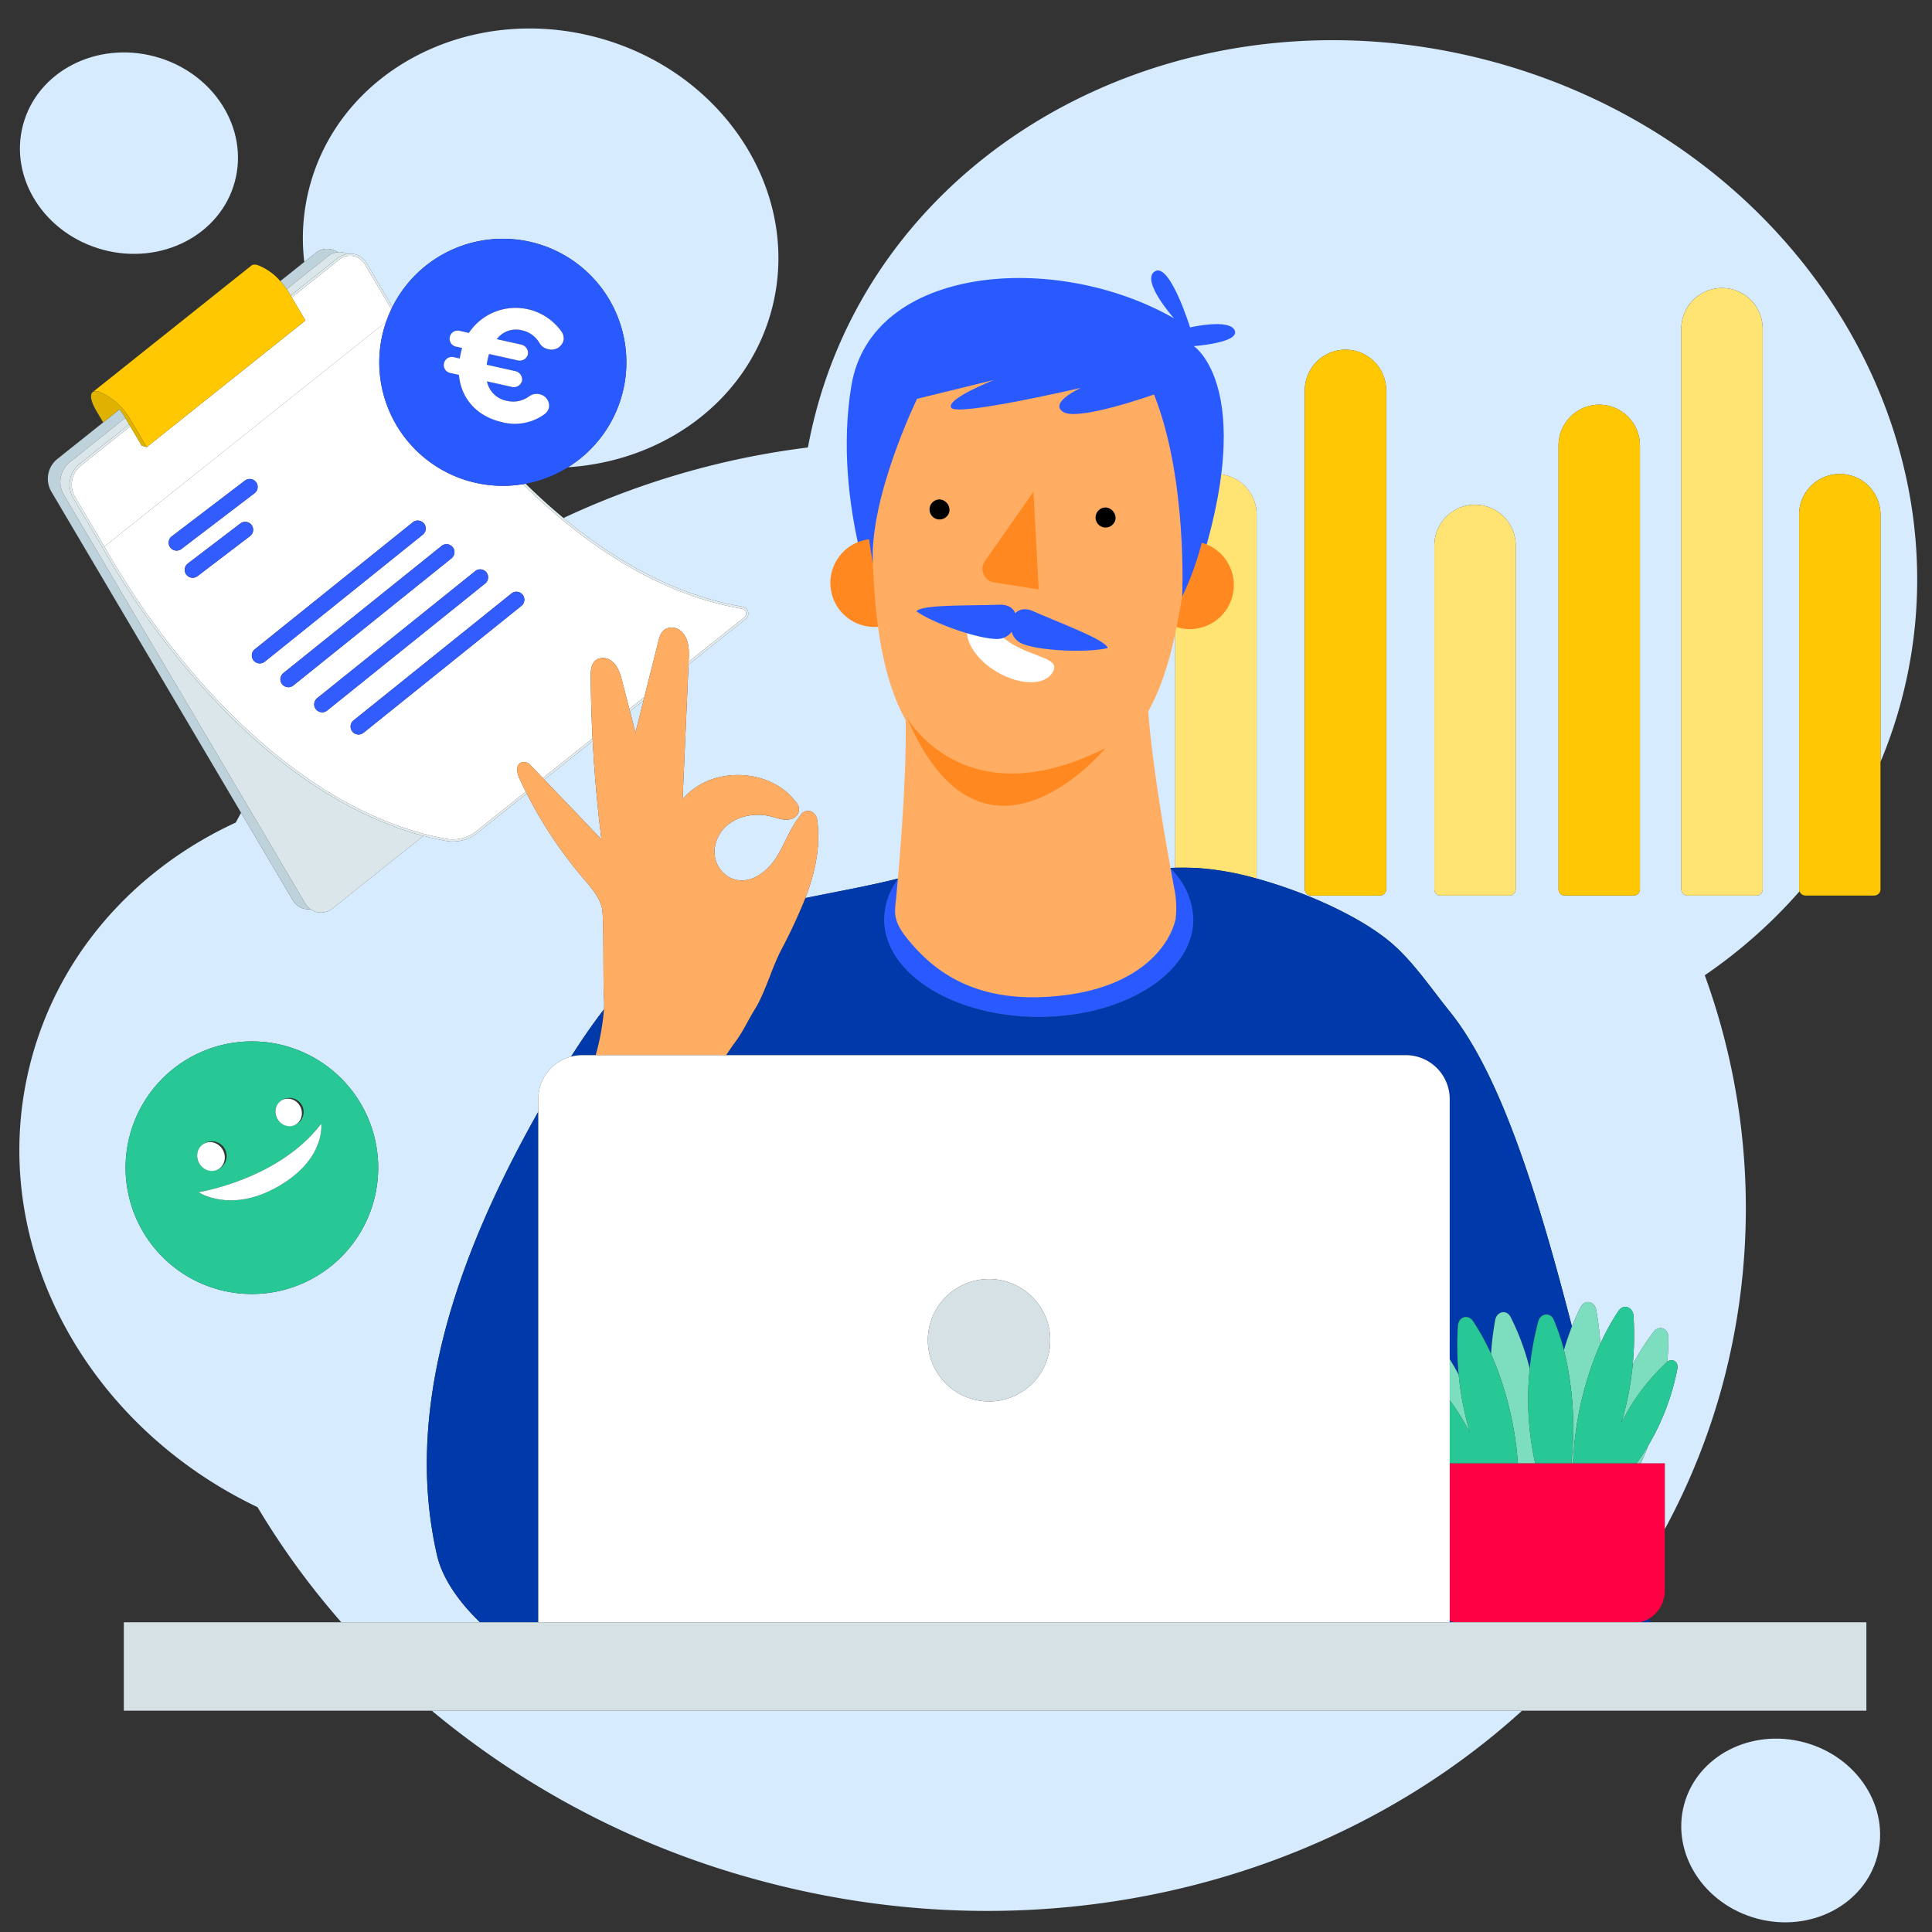 <?xml version="1.0" encoding="UTF-8"?>
<svg xmlns="http://www.w3.org/2000/svg" id="Calque_1" data-name="Calque 1" viewBox="0 0 400 400">
  <rect x="0" y="0" width="400" height="400" fill="#333333" stroke="none"/>
  <defs>
    <style>.cls-1{fill:none;}.cls-2{fill:#d7ebff;}.cls-3{fill:#bdd2da;}.cls-4{fill:#dae6ea;}.cls-5{fill:#fff;}.cls-6{fill:#e3edef;}.cls-7{fill:#ffc800;}.cls-8{fill:#e0b200;}.cls-9{fill:#335cff;}.cls-10{fill:#ffe473;}.cls-11{fill:#ffc802;}.cls-12{fill:#5091f2;}.cls-13{fill:#27c896;}.cls-14{fill:#0039a9;}.cls-15{fill:#ffad63;}.cls-16{fill:#7ddebf;}.cls-17{fill:#f04;}.cls-18{fill:#d6e1e6;}.cls-19{fill:#285aff;}.cls-20{fill:#ff8920;}</style>
  </defs>
  <title>vous-avez-la-main</title>
  <path class="cls-1" d="M20.046,82.188h0Z"></path>
  <path class="cls-2" d="M308.881,12.717C246.873-3.981,184.256,28.341,169.023,84.91q-1.039,3.86-1.749,7.733a167.915,167.915,0,0,0-50.611,14.609c10.207,8.471,22.792,15.951,37.042,18.35a1.452,1.452,0,0,1,1.179,1.074,1.407,1.407,0,0,1-.494,1.468l-11.84,9.444q-.614,13.961-1.227,27.921c5.709-6.969,18.083-6.675,23.456.556a2.069,2.069,0,0,1,.434,2.4,2.374,2.374,0,0,1-1.513,1.133c-1.379.349-2.707-.212-4.037-.554-4.619-1.188-10.325.688-11.54,5.791a6.027,6.027,0,0,0,3.079,6.9c3.666,1.756,7.445-.971,9.488-4.144,1.832-2.846,2.876-6.194,5.052-8.787a1.838,1.838,0,0,1,1.976-.879,2.19,2.19,0,0,1,1.465,1.832c.77,5.55-.446,10.958-2.453,16.183,6.644-1.358,13.308-2.547,19.278-4.053a21.608,21.608,0,0,1,4.133-4.19V92.206a8.425,8.425,0,0,1,16.85,0v78.61a49.97,49.97,0,0,1,8.067-.648c.167,0,.333.006.5.008V68.056a8.425,8.425,0,1,1,16.85,0V173.4a29.365,29.365,0,0,1,9.825,6.3c.364-.011.727-.025,1.092-.031v-73.1a8.425,8.425,0,1,1,16.85,0V181.9c10.391,2.846,21.854,8.067,28.112,13.526,4.472,3.9,8.121,9.376,11.854,13.989,10.7,13.224,18.492,38.828,25.311,65.229.541-1.368,1.148-2.729,1.835-4.067.82-1.6,2.855-1.194,3.19.633a62.6,62.6,0,0,1,.86,7,47.892,47.892,0,0,1,3.755-6.8c1-1.493,2.972-.861,3.1.993a63.306,63.306,0,0,1-.158,10.133A48.1,48.1,0,0,1,342.4,275.7c1.1-1.421,3.024-.656,3.022,1.2,0,1.413-.063,3.129-.225,5.055,1.037-.854,2.352,0,2.089,1.4a49.778,49.778,0,0,1-6.04,15.946q-.7,1.829-1.571,3.691h4.995V316.61a138.908,138.908,0,0,0,12.01-30.082,140.91,140.91,0,0,0-3.73-84.609,104.644,104.644,0,0,0,19.622-17.374,1.284,1.284,0,0,1-.088-.437V106.557a8.425,8.425,0,1,1,16.85,0v51.185a97.852,97.852,0,0,0,4.235-12.362C408.806,88.811,370.888,29.416,308.881,12.717Zm-23.191,172.7H271.45a1.305,1.305,0,0,1-1.305-1.305V80.826a8.425,8.425,0,1,1,16.85,0V184.109A1.305,1.305,0,0,1,285.69,185.414Zm12.578,0a1.305,1.305,0,0,1-1.305-1.305V112.922a8.45,8.45,0,0,1,8.425-8.425h0a8.45,8.45,0,0,1,8.425,8.425v71.187a1.305,1.305,0,0,1-1.305,1.305Zm41.262-1.305a1.305,1.305,0,0,1-1.305,1.305h-14.24a1.305,1.305,0,0,1-1.305-1.305v-91.9a8.45,8.45,0,0,1,8.425-8.425h0a8.45,8.45,0,0,1,8.425,8.425Zm25.416,0a1.305,1.305,0,0,1-1.305,1.305H349.4a1.305,1.305,0,0,1-1.305-1.305V68.056a8.425,8.425,0,1,1,16.85,0Z"></path>
  <path class="cls-2" d="M69.914,52.226a3.609,3.609,0,0,1,2.045.349,3.851,3.851,0,0,1,1.239,0,4.005,4.005,0,0,1,2.732,1.964l5.317,9A25.576,25.576,0,1,1,117.6,96.735c19.837-1.278,37.087-13.759,42.131-32.49,6.485-24.081-9.656-49.365-36.053-56.474S70.623,14.422,64.138,38.5A41.551,41.551,0,0,0,63,54.24l2.288-1.825A3.753,3.753,0,0,1,69.914,52.226Z"></path>
  <ellipse class="cls-2" cx="26.686" cy="31.718" rx="20.701" ry="22.69" transform="matrix(0.26, -0.966, 0.966, 0.26, -10.88, 49.239)"></ellipse>
  <ellipse class="cls-2" cx="368.67" cy="378.981" rx="18.886" ry="20.702" transform="translate(-93.139 636.422) rotate(-74.928)"></ellipse>
  <path class="cls-2" d="M131.565,151.67l1.673-6.653-2.811,2.242Z"></path>
  <path class="cls-2" d="M157.446,389.373c58.95,15.875,118.279.642,157.683-35.195H89.387A177.945,177.945,0,0,0,157.446,389.373Z"></path>
  <path class="cls-2" d="M124.514,173.772q-1.265-10.142-1.805-20.358l-10.019,7.991Z"></path>
  <path class="cls-2" d="M90.512,322.121c-7.284-31.36,5.081-63.818,20.934-91.96v-2.644a9.083,9.083,0,0,1,6.792-8.756c2.139-3.361,4.385-6.65,6.813-9.787a17.985,17.985,0,0,0,0-2.405c-.222-2.779.042-16.722-.428-18.619-.586-2.367-2.3-4.261-3.882-6.117A89.728,89.728,0,0,1,109.057,164.3l-10.215,8.148a8.161,8.161,0,0,1-6.582,1.634c-1.435-.264-2.965-.606-4.574-1.033L68.9,188.034a3.754,3.754,0,0,1-4.628.19,3.718,3.718,0,0,1-3.681-1.875L49.915,168.277c-.376.667-.739,1.343-1.1,2.018-20.442,9.454-36.306,26.674-42.3,48.947-9.943,36.922,10.515,75.458,46.806,92.8a162.785,162.785,0,0,0,17.351,23.837H99.386C94.983,331.661,91.587,326.749,90.512,322.121ZM26.239,245.275a26.151,26.151,0,1,1,29.428,22.4A26.151,26.151,0,0,1,26.239,245.275Z"></path>
  <path class="cls-3" d="M67.872,53.081a4,4,0,0,1,2.041-.855,3.753,3.753,0,0,0-4.628.19L63,54.24,58.032,58.2a15.385,15.385,0,0,1,1.323,1.673Z"></path>
  <path class="cls-3" d="M60.593,186.349a3.718,3.718,0,0,0,3.681,1.875,4.017,4.017,0,0,1-1.095-1.21L13.14,102.321a5.263,5.263,0,0,1,1.237-6.572l11.567-9.226-.2-.342a10.93,10.93,0,0,0-1.005-1.423l-3.379,2.7-9.567,7.631a5.262,5.262,0,0,0-1.237,6.572l39.362,66.621Z"></path>
  <polygon class="cls-4" points="21.451 113.288 21.451 113.287 21.452 113.287 21.451 113.288"></polygon>
  <polygon class="cls-4" points="21.615 113.156 21.616 113.156 79.948 66.629 79.949 66.628 21.615 113.156"></polygon>
  <path class="cls-4" d="M69.885,53.464a4.245,4.245,0,0,1,2.073-.889,3.609,3.609,0,0,0-2.045-.349,4,4,0,0,0-2.041.855l-8.517,6.794c.182.267.364.535.531.818l.3.508Z"></path>
  <path class="cls-4" d="M40.619,140.761a164.119,164.119,0,0,1-19.36-27.36h0L15.1,102.983a5.477,5.477,0,0,1,1.289-6.852l10.352-8.257-.727-1.231h0l-.071-.121L14.378,95.749a5.263,5.263,0,0,0-1.237,6.572L63.18,187.014a4.017,4.017,0,0,0,1.095,1.21,3.754,3.754,0,0,0,4.628-.19l18.784-14.982C75.541,169.824,58.681,161.468,40.619,140.761Z"></path>
  <path class="cls-5" d="M15.475,102.763l6.14,10.393L79.949,66.628a25.466,25.466,0,0,1,1.073-2.617l-5.464-9.248a3.572,3.572,0,0,0-2.438-1.758,3.629,3.629,0,0,0-2.962.8l-9.749,7.775,2.823,4.777-32.86,26.21h0l-1.028-.293-2.376-4.021-10.3,8.218A5.03,5.03,0,0,0,15.475,102.763Z"></path>
  <path class="cls-6" d="M70.158,53.8a3.629,3.629,0,0,1,2.962-.8,3.572,3.572,0,0,1,2.438,1.758l5.464,9.248c.075-.157.147-.315.225-.469l-5.317-9A4.005,4.005,0,0,0,73.2,52.579a3.851,3.851,0,0,0-1.239,0,4.245,4.245,0,0,0-2.073.889l-9.7,7.736.223.378Z"></path>
  <path class="cls-5" d="M21.616,113.156l-.164.131h0l.185-.1a163.554,163.554,0,0,0,19.315,27.295c11.243,12.888,29.286,29.106,51.387,33.177a7.728,7.728,0,0,0,6.233-1.548l10.283-8.2q-.672-1.337-1.3-2.7c-.546-1.185-.857-2.985.482-3.384a1.719,1.719,0,0,1,1.712.5l2.641,2.762,10.288-8.206q-.33-6.408-.375-12.826c-.009-1.348.07-2.889,1.4-3.581a2.64,2.64,0,0,1,2.6.173c1.615,1.007,2.115,2.833,2.56,4.557l1.443,5.592,3.1-2.476,2.88-11.453c.289-1.148.633-2.393,1.965-2.822a2.91,2.91,0,0,1,2.975.85c1.5,1.582,1.446,3.791,1.356,5.839l-.012.277,11.544-9.208a.965.965,0,0,0,.346-1.022,1.019,1.019,0,0,0-.832-.755c-18.379-3.1-34-14.576-45.336-25.789a25.578,25.578,0,0,1-29.153-30.8,25.8,25.8,0,0,1,.8-2.812Zm15.778.615a1.644,1.644,0,0,1-1.83-2.724L50.708,99.5a1.643,1.643,0,1,1,1.991,2.615L37.554,113.663A1.456,1.456,0,0,1,37.394,113.772Zm14.373-2.783-10.889,8.3a1.455,1.455,0,0,1-.161.109,1.644,1.644,0,0,1-1.83-2.724l10.888-8.3a1.643,1.643,0,1,1,1.992,2.614Zm54.158,11.863a1.644,1.644,0,0,1,2.058,2.563L75.271,151.707a1.579,1.579,0,0,1-.2.135,1.644,1.644,0,0,1-1.865-2.7Zm-14.532-9.8a1.644,1.644,0,1,1,2.06,2.562L60.741,141.912a1.574,1.574,0,0,1-.2.135,1.644,1.644,0,0,1-1.865-2.7Zm-23.847,34.18a1.644,1.644,0,0,1-1.865-2.7l32.713-26.293a1.643,1.643,0,0,1,2.058,2.563L67.74,147.1A1.567,1.567,0,0,1,67.545,147.236Zm20.243-38.855a1.643,1.643,0,0,1-.251,2.311L54.826,136.986a1.586,1.586,0,0,1-.2.135,1.644,1.644,0,0,1-1.865-2.7l32.712-26.295A1.65,1.65,0,0,1,87.787,108.381Z"></path>
  <path class="cls-6" d="M108.3,100.24c11.34,11.214,26.957,22.692,45.336,25.789a1.019,1.019,0,0,1,.832.755.965.965,0,0,1-.346,1.022l-11.544,9.208-.025.574,11.84-9.444a1.407,1.407,0,0,0,.494-1.468,1.452,1.452,0,0,0-1.179-1.074c-14.249-2.4-26.834-9.879-37.042-18.35-2.8-2.321-5.418-4.715-7.842-7.1C108.648,100.184,108.473,100.211,108.3,100.24Z"></path>
  <path class="cls-6" d="M130.427,147.258l2.811-2.242.174-.693-3.1,2.476Z"></path>
  <path class="cls-6" d="M108.855,163.911l-10.283,8.2a7.728,7.728,0,0,1-6.233,1.548c-22.1-4.071-40.144-20.289-51.387-33.177A163.554,163.554,0,0,1,21.636,113.19l-.185.1h0l.164-.131h0l-6.14-10.393a5.03,5.03,0,0,1,1.187-6.293l10.3-8.218-.223-.377L16.392,96.131a5.477,5.477,0,0,0-1.289,6.852L21.259,113.4h0a164.119,164.119,0,0,0,19.36,27.36c18.062,20.707,34.922,29.063,47.067,32.291,1.609.428,3.138.769,4.574,1.033a8.161,8.161,0,0,0,6.582-1.634l10.215-8.148C108.991,164.172,108.921,164.043,108.855,163.911Z"></path>
  <path class="cls-6" d="M112.69,161.406l10.019-7.991c-.009-.176-.022-.353-.031-.529l-10.288,8.206Z"></path>
  <path class="cls-7" d="M20.633,81.156a12.947,12.947,0,0,1,5.784,4.811l.028-.046,3.926,6.645,32.86-26.21-2.823-4.777-.223-.378-.3-.508c-.167-.283-.348-.551-.531-.818A15.385,15.385,0,0,0,58.032,58.2a11.857,11.857,0,0,0-4.538-3.256c-.74-.257-1.244-.189-1.525.12l-.01-.006L19.271,81.12l.009,0A1.649,1.649,0,0,1,20.633,81.156Z"></path>
  <polygon class="cls-7" points="30.371 92.565 30.37 92.565 30.37 92.566 30.371 92.565"></polygon>
  <path class="cls-8" d="M25.742,86.18l.2.342.071.121h0l.727,1.231.223.377,2.376,4.021,1.028.293h0L26.445,85.92l-.028.046a12.947,12.947,0,0,0-5.784-4.811,1.649,1.649,0,0,0-1.353-.032c-.733.426-.54,1.9.679,3.962h0l1.4,2.367,3.379-2.7A10.93,10.93,0,0,1,25.742,86.18Zm-5.7-3.993h0Z"></path>
  <path class="cls-9" d="M53.01,99.816a1.644,1.644,0,0,0-2.3-.312L35.564,111.048a1.644,1.644,0,0,0,1.83,2.724,1.456,1.456,0,0,0,.161-.109L52.7,102.119A1.643,1.643,0,0,0,53.01,99.816Z"></path>
  <path class="cls-9" d="M52.079,108.686a1.652,1.652,0,0,0-2.3-.311l-10.888,8.3a1.644,1.644,0,0,0,1.83,2.724,1.455,1.455,0,0,0,.161-.109l10.889-8.3A1.644,1.644,0,0,0,52.079,108.686Z"></path>
  <path class="cls-9" d="M58.43,141.661a1.644,1.644,0,0,0,2.116.386,1.574,1.574,0,0,0,.2-.135l32.711-26.294a1.644,1.644,0,1,0-2.06-2.562L58.681,139.35A1.646,1.646,0,0,0,58.43,141.661Z"></path>
  <path class="cls-9" d="M52.515,136.735a1.644,1.644,0,0,0,2.116.386,1.586,1.586,0,0,0,.2-.135l32.711-26.294a1.644,1.644,0,0,0-2.058-2.563L52.766,134.424A1.646,1.646,0,0,0,52.515,136.735Z"></path>
  <path class="cls-9" d="M100.7,118.5a1.645,1.645,0,0,0-2.309-.252L65.68,144.538a1.644,1.644,0,0,0,1.865,2.7,1.567,1.567,0,0,0,.2-.135l32.712-26.292A1.645,1.645,0,0,0,100.7,118.5Z"></path>
  <path class="cls-9" d="M72.96,151.456a1.644,1.644,0,0,0,2.116.386,1.579,1.579,0,0,0,.2-.135l32.712-26.292a1.644,1.644,0,0,0-2.058-2.563L73.211,149.145A1.646,1.646,0,0,0,72.96,151.456Z"></path>
  <path class="cls-10" d="M313.813,184.109V112.922a8.45,8.45,0,0,0-8.425-8.425h0a8.45,8.45,0,0,0-8.425,8.425v71.187a1.305,1.305,0,0,0,1.305,1.305h14.24A1.305,1.305,0,0,0,313.813,184.109Z"></path>
  <path class="cls-11" d="M287,80.826a8.425,8.425,0,1,0-16.85,0V184.109a1.305,1.305,0,0,0,1.305,1.305h14.24A1.305,1.305,0,0,0,287,184.109Z"></path>
  <path class="cls-10" d="M247.833,179.716a59.237,59.237,0,0,1,12.344,2.187V106.557a8.425,8.425,0,1,0-16.85,0v73.1C244.821,179.634,246.323,179.644,247.833,179.716Z"></path>
  <path class="cls-11" d="M380.912,98.132a8.45,8.45,0,0,0-8.425,8.425v77.552a1.352,1.352,0,0,0,1.305,1.305h14.24a1.305,1.305,0,0,0,1.305-1.305V106.557A8.45,8.45,0,0,0,380.912,98.132Z"></path>
  <path class="cls-11" d="M331.105,83.781h0a8.45,8.45,0,0,0-8.425,8.425v91.9a1.305,1.305,0,0,0,1.305,1.305h14.24a1.305,1.305,0,0,0,1.305-1.305v-91.9A8.45,8.45,0,0,0,331.105,83.781Z"></path>
  <path class="cls-12" d="M206.994,170.816V92.206a8.425,8.425,0,0,0-16.85,0V177.69A37.338,37.338,0,0,1,206.994,170.816Z"></path>
  <path class="cls-11" d="M232.41,68.056a8.425,8.425,0,1,0-16.85,0v102.12a46.123,46.123,0,0,1,16.85,3.219Z"></path>
  <path class="cls-10" d="M356.521,59.631a8.45,8.45,0,0,0-8.425,8.425V184.109a1.305,1.305,0,0,0,1.305,1.305h14.24a1.305,1.305,0,0,0,1.305-1.305V68.056A8.45,8.45,0,0,0,356.521,59.631Z"></path>
  <path class="cls-13" d="M55.666,267.676a26.151,26.151,0,1,0-29.428-22.4A26.151,26.151,0,0,0,55.666,267.676ZM58.4,227.763a2.907,2.907,0,1,1-1.008,3.823A2.8,2.8,0,0,1,58.4,227.763Zm-16.146,9.009a3.042,3.042,0,1,1-1.055,4A2.929,2.929,0,0,1,42.258,236.772Zm-1.143,10.064s16.608-2.621,25.392-14.173c0,0,1.011,7.257-8.875,12.962S41.115,246.836,41.115,246.836Z"></path>
  <ellipse class="cls-5" cx="59.768" cy="230.321" rx="2.689" ry="2.899" transform="translate(-101.364 55.231) rotate(-28.076)"></ellipse>
  <ellipse class="cls-5" cx="43.685" cy="239.448" rx="2.813" ry="3.033" transform="translate(-107.552 48.736) rotate(-28.075)"></ellipse>
  <path class="cls-5" d="M66.507,232.663c-8.784,11.552-25.392,14.173-25.392,14.173s6.631,4.494,16.517-1.211S66.507,232.663,66.507,232.663Z"></path>
  <path class="cls-14" d="M341.691,335.876c-.086-.256-.171-.512-.256-.771a6.612,6.612,0,0,1-1.873.771Z"></path>
  <path class="cls-14" d="M301.126,335.876a6.605,6.605,0,0,1-.983-.315v.315Z"></path>
  <path class="cls-14" d="M156.317,208.9c-1.406,2.269-2.354,4.425-3.914,6.591-.706.98-1.408,1.968-2.074,2.975H291.088a9.082,9.082,0,0,1,9.055,9.055V281.4q1,1.6,1.863,3.226a63.3,63.3,0,0,1-.158-10.133c.125-1.854,2.1-2.485,3.1-.993a47.9,47.9,0,0,1,3.755,6.8,62.6,62.6,0,0,1,.86-7c.336-1.827,2.371-2.23,3.19-.633a50.3,50.3,0,0,1,3.958,10.71,63.13,63.13,0,0,1,1.755-9.742c.476-1.8,2.536-2.04,3.23-.384a47.124,47.124,0,0,1,2.106,6.275c.463-1.624,1.01-3.26,1.653-4.887-6.819-26.4-14.609-52-25.311-65.229-3.734-4.613-7.382-10.088-11.854-13.989-6.258-5.459-17.721-10.68-28.112-13.526a59.237,59.237,0,0,0-12.344-2.187c-1.51-.072-3.012-.082-4.506-.055-.365.007-.728.02-1.092.031a15.192,15.192,0,0,1,4.835,10.666c0,11.15-14.331,20.189-32.009,20.189s-32.009-9.039-32.009-20.189a14.233,14.233,0,0,1,2.959-8.478c-5.97,1.507-12.634,2.7-19.278,4.053a111.36,111.36,0,0,1-5.049,10.84C159.749,200.539,158.382,205.565,156.317,208.9Z"></path>
  <path class="cls-14" d="M111.446,230.161c-15.854,28.142-28.218,60.6-20.934,91.96,1.075,4.628,4.471,9.54,8.874,13.755h12.06Z"></path>
  <path class="cls-14" d="M123.336,218.462a49.127,49.127,0,0,0,1.716-9.487c-2.428,3.137-4.674,6.425-6.813,9.787a8.963,8.963,0,0,1,2.263-.3Z"></path>
  <path class="cls-15" d="M142.576,137.015l.012-.277c.09-2.048.142-4.257-1.356-5.839a2.91,2.91,0,0,0-2.975-.85c-1.332.429-1.676,1.673-1.965,2.822l-2.88,11.453-.174.693-1.673,6.653-1.138-4.411-.118-.459-1.443-5.592c-.445-1.724-.945-3.55-2.56-4.557a2.64,2.64,0,0,0-2.6-.173c-1.329.693-1.409,2.234-1.4,3.581q.044,6.416.375,12.826c.009.176.021.353.031.529q.544,10.206,1.805,20.358L112.69,161.406l-.3-.314-2.641-2.762a1.719,1.719,0,0,0-1.712-.5c-1.339.4-1.028,2.2-.482,3.384q.626,1.359,1.3,2.7c.066.132.136.261.2.392a89.728,89.728,0,0,0,11.681,17.529c1.582,1.856,3.3,3.75,3.882,6.117.47,1.9.206,15.84.428,18.619a17.985,17.985,0,0,1,0,2.405,49.127,49.127,0,0,1-1.716,9.487H150.33c.666-1.007,1.368-2,2.074-2.975,1.56-2.166,2.508-4.322,3.914-6.591,2.065-3.331,3.431-8.357,5.367-12.122a111.36,111.36,0,0,0,5.049-10.84c2.006-5.225,3.222-10.633,2.453-16.183a2.19,2.19,0,0,0-1.465-1.832,1.838,1.838,0,0,0-1.976.879c-2.176,2.593-3.22,5.941-5.052,8.787-2.043,3.173-5.822,5.9-9.488,4.144a6.027,6.027,0,0,1-3.079-6.9c1.216-5.1,6.921-6.979,11.54-5.791,1.329.342,2.658.9,4.037.554a2.374,2.374,0,0,0,1.513-1.133,2.069,2.069,0,0,0-.434-2.4c-5.373-7.231-17.747-7.524-23.456-.556q.614-13.961,1.227-27.921Z"></path>
  <path class="cls-16" d="M325.332,302.985h.339a69.176,69.176,0,0,1,5.669-24.777,62.6,62.6,0,0,0-.86-7c-.335-1.828-2.371-2.23-3.19-.633-.687,1.338-1.294,2.7-1.835,4.067-.644,1.627-1.19,3.263-1.653,4.887A67.879,67.879,0,0,1,325.332,302.985Z"></path>
  <path class="cls-16" d="M339.679,302.985q.865-1.86,1.571-3.691c-.73,1.228-1.543,2.462-2.444,3.691Z"></path>
  <path class="cls-16" d="M345.143,281.991c.019-.017.039-.023.058-.038.162-1.926.223-3.642.225-5.055,0-1.858-1.927-2.623-3.022-1.2a48.1,48.1,0,0,0-4.369,6.835,62.641,62.641,0,0,1-2.345,12.041A44.082,44.082,0,0,1,345.143,281.991Z"></path>
  <path class="cls-13" d="M325.671,302.985h13.135c.9-1.229,1.714-2.463,2.444-3.691a49.778,49.778,0,0,0,6.04-15.946c.264-1.4-1.052-2.249-2.089-1.4-.019.016-.039.022-.058.038a44.082,44.082,0,0,0-9.454,12.581,62.641,62.641,0,0,0,2.345-12.041,63.306,63.306,0,0,0,.158-10.133c-.125-1.854-2.1-2.485-3.1-.993a47.892,47.892,0,0,0-3.755,6.8A69.176,69.176,0,0,0,325.671,302.985Z"></path>
  <path class="cls-16" d="M316.71,283.384a50.3,50.3,0,0,0-3.958-10.71c-.82-1.6-2.855-1.194-3.19.633a62.6,62.6,0,0,0-.86,7,68.933,68.933,0,0,1,5.559,22.682h3.59A61.186,61.186,0,0,1,316.71,283.384Z"></path>
  <path class="cls-16" d="M304.352,296.668a62.647,62.647,0,0,1-2.345-12.042q-.863-1.626-1.863-3.226v8.488A50.132,50.132,0,0,1,304.352,296.668Z"></path>
  <path class="cls-13" d="M304.946,273.5c-1-1.493-2.972-.861-3.1.993a63.3,63.3,0,0,0,.158,10.133,62.647,62.647,0,0,0,2.345,12.042,50.132,50.132,0,0,0-4.209-6.78v13.1H314.26A68.933,68.933,0,0,0,308.7,280.3,47.9,47.9,0,0,0,304.946,273.5Z"></path>
  <path class="cls-13" d="M323.8,279.533a47.124,47.124,0,0,0-2.106-6.275c-.694-1.655-2.754-1.412-3.23.384a63.13,63.13,0,0,0-1.755,9.742,61.186,61.186,0,0,0,1.14,19.6h7.482A67.879,67.879,0,0,0,323.8,279.533Z"></path>
  <path class="cls-17" d="M339.679,302.985H300.143v32.576a6.605,6.605,0,0,0,.983.315h38.436a6.692,6.692,0,0,0,5.112-6.469V302.985Z"></path>
  <path class="cls-5" d="M300.143,281.4V227.517a9.082,9.082,0,0,0-9.055-9.055H120.5a8.963,8.963,0,0,0-2.263.3,9.083,9.083,0,0,0-6.792,8.756V335.876h188.7V281.4Zm-95.372,8.751a12.671,12.671,0,1,1,12.671-12.671A12.671,12.671,0,0,1,204.771,290.151Z"></path>
  <circle class="cls-18" cx="204.771" cy="277.48" r="12.671"></circle>
  <polygon class="cls-18" points="301.126 335.876 300.143 335.876 111.446 335.876 99.386 335.876 70.664 335.876 25.637 335.876 25.637 354.178 89.387 354.178 315.128 354.178 386.413 354.178 386.413 335.876 341.691 335.876 339.562 335.876 301.126 335.876"></polygon>
  <path class="cls-19" d="M129.068,80.589A25.578,25.578,0,0,0,81.246,63.542c-.078.155-.15.313-.225.469a25.466,25.466,0,0,0-1.073,2.617h0A25.54,25.54,0,0,0,98.535,99.97a25.5,25.5,0,0,0,9.764.27c.174-.029.349-.056.523-.089a25.615,25.615,0,0,0,20.247-19.562Zm-37.15-5.373a1.788,1.788,0,0,1,2.189-1.224l1.08.241a9.31,9.31,0,0,1,.186-1.009c.083-.371.182-.816.3-1.178L94.6,71.8a1.682,1.682,0,1,1,.729-3.263l1.751.391a11.638,11.638,0,0,1,19.213-.225,2.406,2.406,0,0,1,.372,1.835,2.567,2.567,0,0,1-3.167,1.745,2.648,2.648,0,0,1-1.734-1.166,5.507,5.507,0,0,0-3.729-2.74,4.966,4.966,0,0,0-5.182,1.84l4.991,1.114a1.789,1.789,0,0,1,1.461,2.039,1.764,1.764,0,0,1-2.19,1.224l-5.848-1.306c-.12.362-.211.77-.294,1.141a9.867,9.867,0,0,0-.2,1.084l5.848,1.306a1.789,1.789,0,0,1,1.461,2.039,1.764,1.764,0,0,1-2.19,1.224l-5.066-1.131A5.132,5.132,0,0,0,105,83a5.546,5.546,0,0,0,4.648-1.025,2.606,2.606,0,0,1,2.036-.363,2.423,2.423,0,0,1,1.962,2.773,2.353,2.353,0,0,1-.836,1.292,10.425,10.425,0,0,1-8.8,1.734c-5.476-1.223-8.567-5.066-9-9.8l-1.639-.366A1.787,1.787,0,0,1,91.919,75.216Z"></path>
  <path class="cls-5" d="M93.379,77.254l1.639.366c.431,4.729,3.522,8.573,9,9.8a10.425,10.425,0,0,0,8.8-1.734,2.353,2.353,0,0,0,.836-1.292,2.423,2.423,0,0,0-1.962-2.773,2.606,2.606,0,0,0-2.036.363A5.546,5.546,0,0,1,105,83a5.132,5.132,0,0,1-4.18-4.047l5.066,1.131a1.764,1.764,0,0,0,2.19-1.224,1.789,1.789,0,0,0-1.461-2.039l-5.848-1.306a9.867,9.867,0,0,1,.2-1.084c.083-.371.174-.778.294-1.141l5.848,1.306a1.764,1.764,0,0,0,2.19-1.224,1.789,1.789,0,0,0-1.461-2.039l-4.991-1.114a4.966,4.966,0,0,1,5.182-1.84,5.507,5.507,0,0,1,3.729,2.74,2.648,2.648,0,0,0,1.734,1.166,2.567,2.567,0,0,0,3.167-1.745,2.406,2.406,0,0,0-.372-1.835,11.638,11.638,0,0,0-19.213.225l-1.751-.391A1.682,1.682,0,1,0,94.6,71.8l1.08.241c-.12.363-.219.807-.3,1.178a9.31,9.31,0,0,0-.186,1.009l-1.08-.241a1.682,1.682,0,1,0-.729,3.263Z"></path>
  <path class="cls-19" d="M215.06,210.547c17.678,0,32.009-9.039,32.009-20.189a15.192,15.192,0,0,0-4.835-10.666,29.365,29.365,0,0,0-9.825-6.3,46.123,46.123,0,0,0-16.85-3.219c-.167,0-.332-.008-.5-.008a49.97,49.97,0,0,0-8.067.648,37.338,37.338,0,0,0-16.85,6.873,21.608,21.608,0,0,0-4.133,4.19,14.233,14.233,0,0,0-2.959,8.478C183.051,201.508,197.382,210.547,215.06,210.547Z"></path>
  <path class="cls-19" d="M182.653,128.895s-10.527-24.254-6.374-49.1,42.239-27.949,66.778-13.888c0,0-7.024-7.9-3.931-9.741s7.265,11.62,7.265,11.62,8.194-1.9,9.251.646-8.484,3.23-8.484,3.23S262.913,81.9,244.227,129.2Z"></path>
  <path class="cls-15" d="M187.285,144.643c.882,10.633-.87,31.844-1.725,41.059-.277,2.989-.882,4.668,2.16,8.476,5.809,7.273,14.961,14.152,32.971,11.836,14.393-1.851,21.17-9.359,22.693-15.657a20.079,20.079,0,0,0-.131-5.711c-1.361-7.148-5.766-31.209-5.812-43.518Z"></path>
  <path class="cls-20" d="M188.52,125.878a9.111,9.111,0,1,0-12.679,2.3,9.111,9.111,0,0,0,12.679-2.3"></path>
  <path class="cls-20" d="M247.969,130.1a9.111,9.111,0,1,0-10.591-7.34,9.111,9.111,0,0,0,10.591,7.34"></path>
  <path class="cls-15" d="M180.718,116.693c-1.234-30.826,6.849-44.817,37.184-46.509,30.464-1.711,31.073,33.176,27.891,47.913-3,13.482-3.934,43.612-34.355,44.092-26.186.526-29.879-25.084-30.72-45.5"></path>
  <path d="M196.578,105.781a2.074,2.074,0,1,1-1.927-2.374,2.209,2.209,0,0,1,1.927,2.374"></path>
  <path d="M230.956,107.448a2.074,2.074,0,1,1-1.927-2.374,2.21,2.21,0,0,1,1.927,2.374"></path>
  <path class="cls-5" d="M217.922,139.2c-1.6,2.82-6.841,2.677-11.543-.1s-7.307-7.31-5.7-10.13,4.357,1.557,9.064,4.487c4.861,2.771,9.94,2.919,8.184,5.742"></path>
  <path class="cls-20" d="M213.969,101.81l-10.06,14.353a2.84,2.84,0,0,0,1.89,4.424l9.251,1.453Z"></path>
  <path class="cls-20" d="M187.72,148.478s11.777,21.237,41.174,6.4c0,0-25.326,30.744-41.174-6.4"></path>
  <path class="cls-19" d="M244.759,123.526s1.159-24.292-5.828-41.853c0,0-15.619,5.573-18.771,3.638s3.623-5.008,3.623-5.008-25.475,5.918-26.813,4.148,8.788-5.778,8.788-5.778l-15.889,3.9s-9.879,20.256-9.152,34.121c0,0-2.237-13.056-2.341-21.021s5.4-30.145,28.758-29.68,35.919,6.91,40.707,18.087S250.919,110.7,244.759,123.526Z"></path>
  <path class="cls-19" d="M213.952,126.557c-1.7-.753-2.971-.418-3.753.418-.417-1.066-1.47-1.847-3.332-1.778-6.458.239-15.9-.06-17.134,1.352,3.236,2.374,12.923,5.876,16.925,5.738a3.711,3.711,0,0,0,2.8-1.475,3.711,3.711,0,0,0,2.059,2.408c3.666,1.61,13.962,1.945,17.847.938C228.74,132.388,219.863,129.17,213.952,126.557Z"></path>
</svg>
